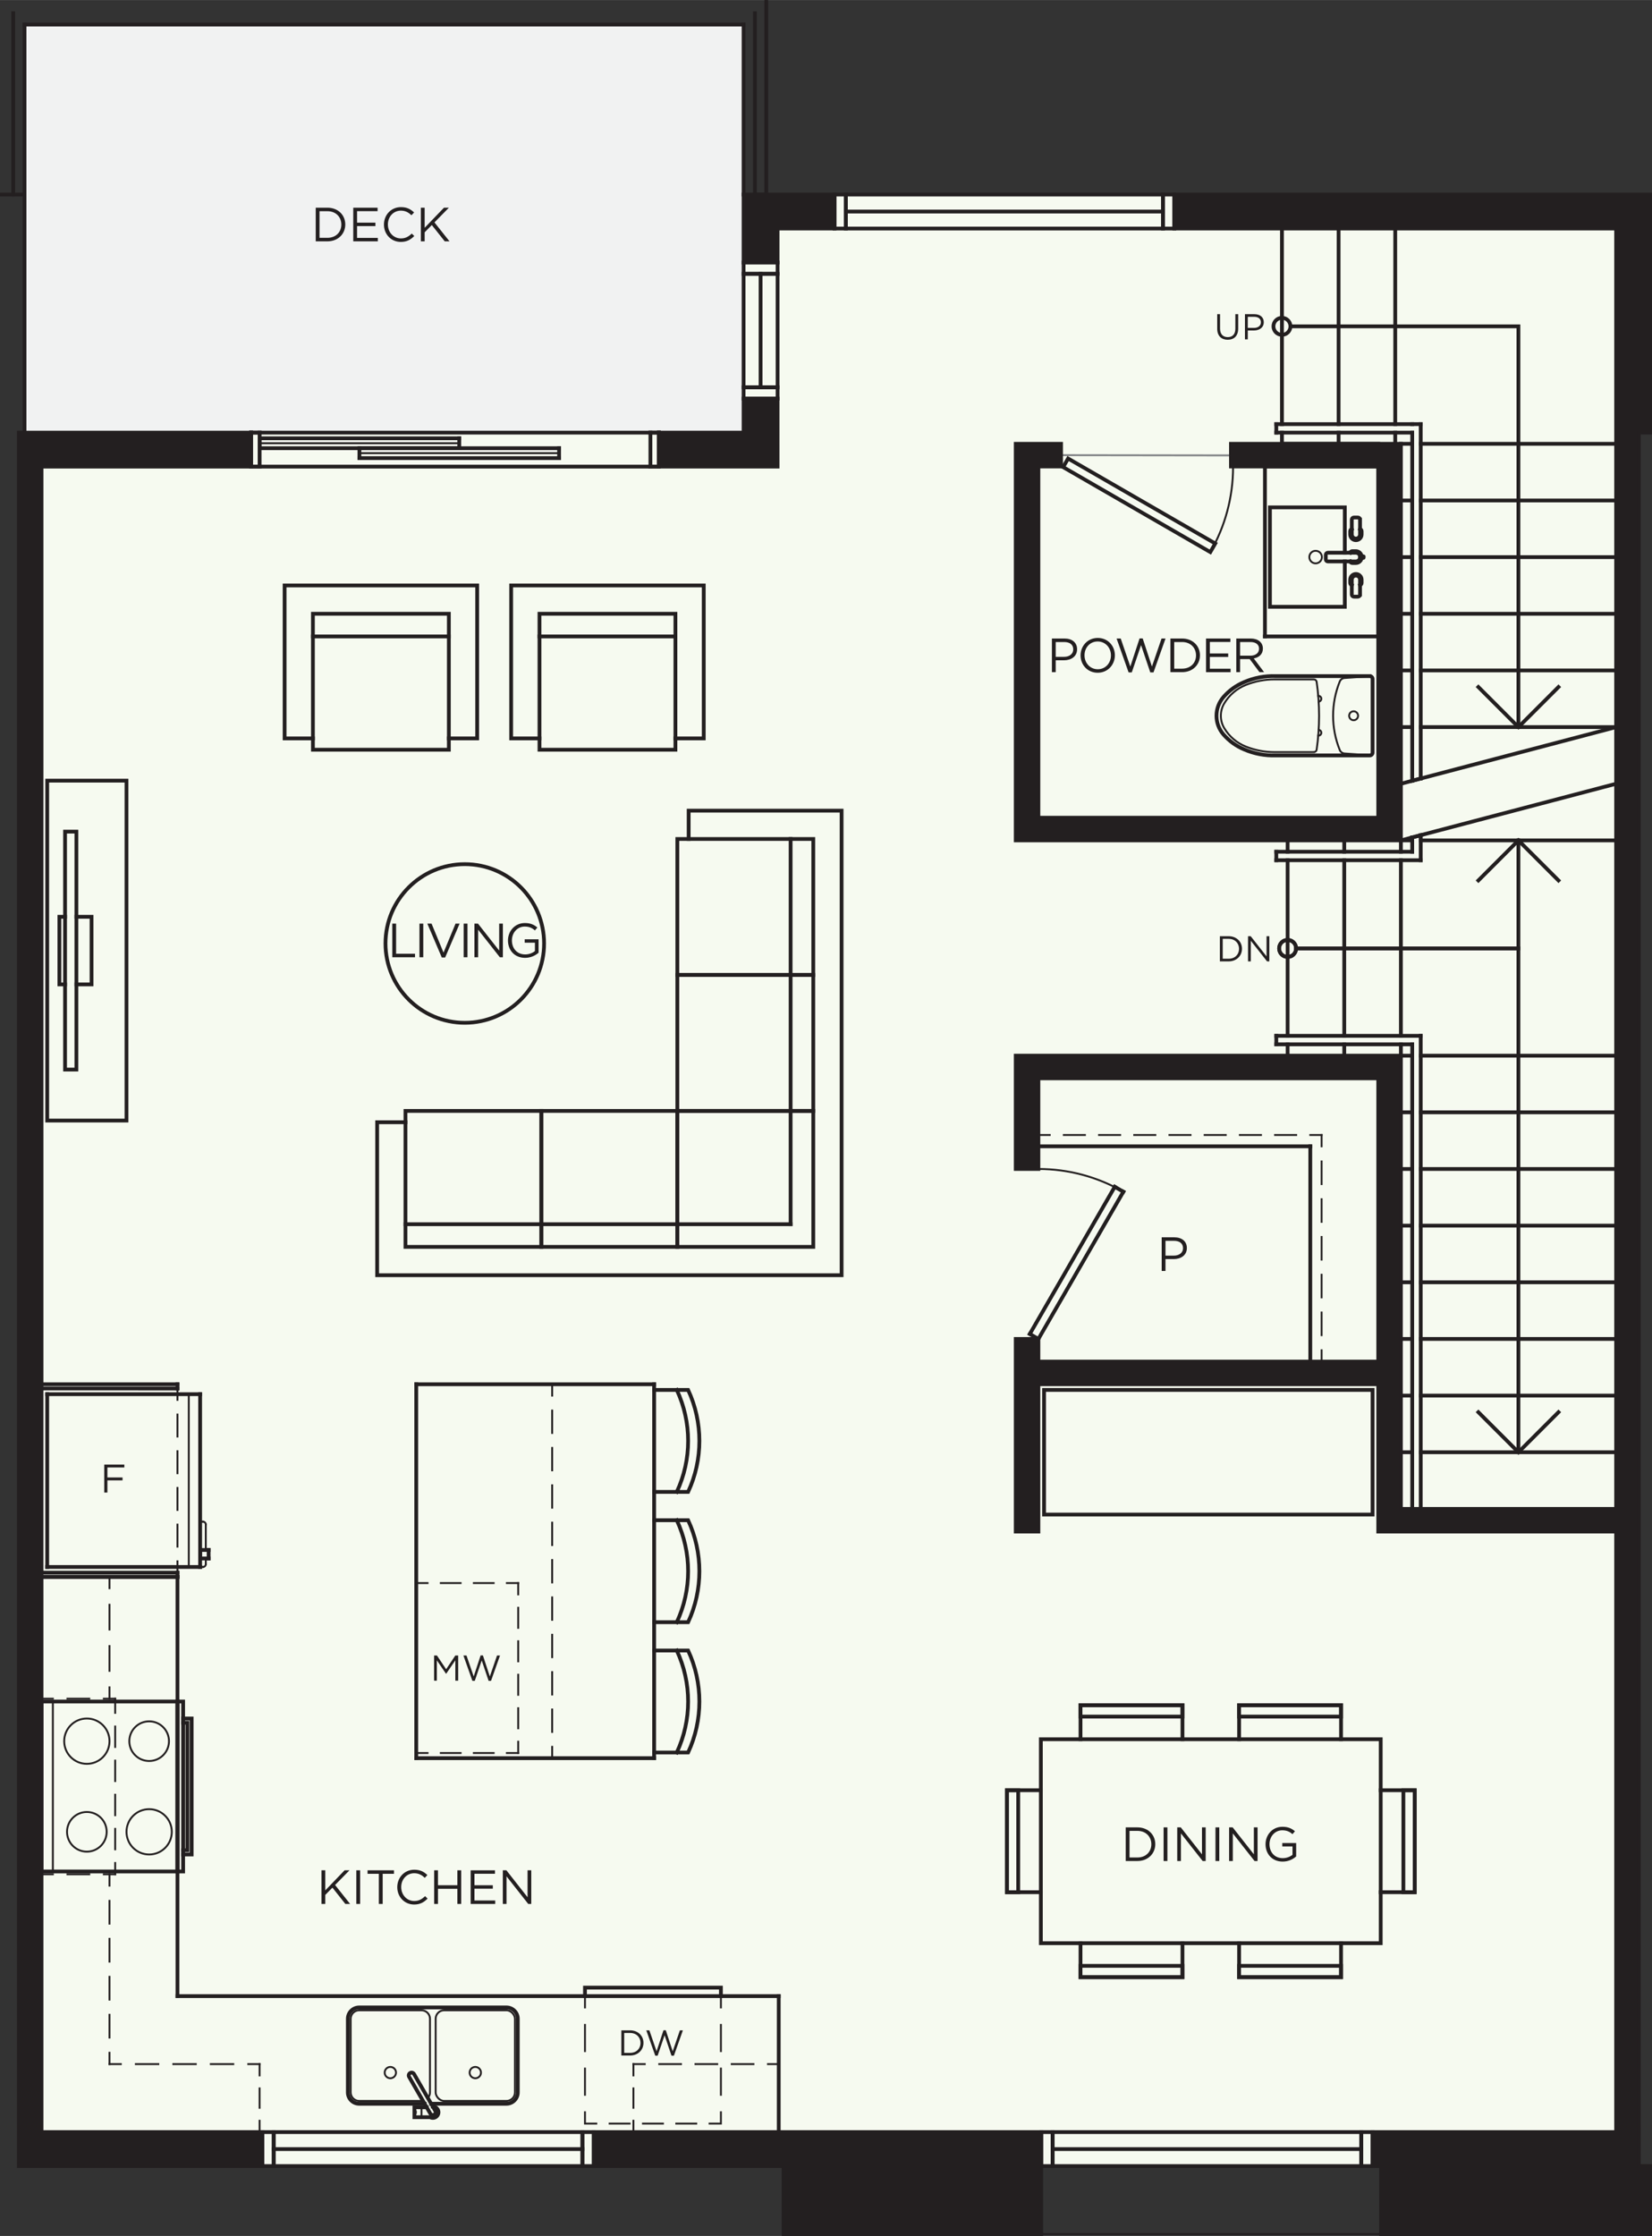 <?xml version="1.0" encoding="UTF-8"?>
<svg xmlns="http://www.w3.org/2000/svg" width="3.038in" height="4.111in" version="1.1" viewBox="0 0 218.75 296">
  <rect x="0" y="0" width="218.75" height="296" fill="#333333" stroke="none"/>
  <!-- Generator: Adobe Illustrator 29.2.1, SVG Export Plug-In . SVG Version: 2.1.0 Build 116)  -->
  <defs>
    <style>
      .st0 {
        fill: #f1f2f2;
      }

      .st1, .st2 {
        fill: #231f20;
      }

      .st3 {
        stroke-dasharray: .375;
      }

      .st3, .st4, .st5, .st6, .st7, .st8, .st9, .st10, .st11, .st12, .st13, .st14, .st2, .st15, .st16, .st17, .st18, .st19, .st20, .st21, .st22 {
        stroke: #231f20;
      }

      .st3, .st4, .st5, .st6, .st7, .st8, .st9, .st10, .st11, .st12, .st13, .st14, .st2, .st15, .st16, .st17, .st18, .st19, .st20, .st21, .st22, .st23 {
        stroke-linecap: square;
        stroke-miterlimit: 10;
      }

      .st3, .st4, .st5, .st6, .st7, .st8, .st9, .st10, .st11, .st12, .st13, .st14, .st15, .st16, .st17, .st18, .st19, .st20, .st21, .st22, .st23 {
        fill: none;
      }

      .st3, .st4, .st5, .st6, .st7, .st8, .st9, .st10, .st11, .st12, .st13, .st14, .st15, .st16, .st17, .st18, .st19, .st20, .st22, .st23 {
        stroke-width: .25px;
      }

      .st4 {
        stroke-dasharray: 2.659 1.773;
      }

      .st5 {
        stroke-dasharray: 2.968 1.979;
      }

      .st6 {
        stroke-dasharray: 2.571 1.714;
      }

      .st7 {
        stroke-dasharray: 2.879 1.919;
      }

      .st8 {
        stroke-dasharray: 2.893 1.929;
      }

      .st24 {
        fill: #f6faf0;
      }

      .st9 {
        stroke-dasharray: 3.017 2.011;
      }

      .st11 {
        stroke-dasharray: 2.71 1.807;
      }

      .st12 {
        stroke-dasharray: 2.978 1.985;
      }

      .st13 {
        stroke-dasharray: 2.625 1.75;
      }

      .st14 {
        stroke-dasharray: 3 2;
      }

      .st2, .st21 {
        stroke-width: .5px;
      }

      .st15 {
        stroke-dasharray: 2.625 1.75;
      }

      .st16 {
        stroke-dasharray: 3.469 2.313;
      }

      .st17 {
        stroke-dasharray: 3.469 2.312;
      }

      .st18 {
        stroke-dasharray: 2.915 1.943;
      }

      .st19 {
        stroke-dasharray: 3.281 2.188;
      }

      .st20 {
        stroke-dasharray: 2.797 1.865;
      }

      .st22 {
        stroke-dasharray: 2.647 1.765;
      }

      .st23 {
        stroke: #808285;
      }
    </style>
  </defs>
  <g id="Base_Colour">
    <polygon class="st24" points="214.456 25.998 98.69 25.715 98.69 57.252 3.25 57.252 3.25 286.699 213.892 286.75 214.456 25.998"/>
    <rect class="st0" x="3.25" y="3.25" width="95.212" height="54"/>
  </g>
  <g id="_x35_.9_-_Plan_-_Flooring">
    <g id="LWPOLYLINE">
      <line class="st23" x1="163" y1="60.281" x2="140.5" y2="60.25"/>
    </g>
  </g>
  <g id="_x35_.6_-_Plan_-_Furniture">
    <g id="CIRCLE">
      <circle class="st21" cx="61.545" cy="124.896" r="10.5"/>
    </g>
    <g id="LWPOLYLINE1" data-name="LWPOLYLINE">
      <polygon class="st21" points="71.69 165.063 71.69 147.063 89.69 147.063 89.69 165.063 71.69 165.063 71.69 165.063"/>
    </g>
    <g id="LWPOLYLINE2" data-name="LWPOLYLINE">
      <polygon class="st21" points="89.69 165.063 89.69 147.063 107.69 147.063 107.69 165.063 89.69 165.063 89.69 165.063"/>
    </g>
    <g id="LWPOLYLINE3" data-name="LWPOLYLINE">
      <rect class="st21" x="53.69" y="147.063" width="18" height="18"/>
    </g>
    <g id="LWPOLYLINE4" data-name="LWPOLYLINE">
      <polyline class="st21" points="53.69 148.563 49.94 148.563 49.94 168.813 111.44 168.813 111.44 107.313 91.19 107.313 91.19 111.063"/>
    </g>
    <g id="LINE">
      <line class="st21" x1="53.69" y1="162.063" x2="104.69" y2="162.063"/>
    </g>
    <g id="LWPOLYLINE5" data-name="LWPOLYLINE">
      <rect class="st21" x="89.69" y="129.063" width="18" height="18"/>
    </g>
    <g id="LINE1" data-name="LINE">
      <line class="st21" x1="104.69" y1="111.063" x2="104.69" y2="162.063"/>
    </g>
    <g id="LWPOLYLINE6" data-name="LWPOLYLINE">
      <rect class="st21" x="89.69" y="111.063" width="18" height="18"/>
    </g>
    <g id="LWPOLYLINE7" data-name="LWPOLYLINE">
      <polyline class="st21" points="59.436 97.748 63.186 97.748 63.186 77.498 37.686 77.498 37.686 97.748 41.436 97.748"/>
    </g>
    <g id="LWPOLYLINE8" data-name="LWPOLYLINE">
      <rect class="st21" x="41.436" y="81.248" width="18" height="18"/>
    </g>
    <g id="LWPOLYLINE9" data-name="LWPOLYLINE">
      <polyline class="st21" points="89.436 97.748 93.186 97.748 93.186 77.498 67.686 77.498 67.686 97.748 71.436 97.748"/>
    </g>
    <g id="LWPOLYLINE10" data-name="LWPOLYLINE">
      <rect class="st21" x="71.436" y="81.248" width="18" height="18"/>
    </g>
    <g id="LINE2" data-name="LINE">
      <line class="st21" x1="59.436" y1="84.248" x2="41.436" y2="84.248"/>
    </g>
    <g id="LINE3" data-name="LINE">
      <line class="st21" x1="89.436" y1="84.248" x2="71.436" y2="84.248"/>
    </g>
    <g id="LWPOLYLINE11" data-name="LWPOLYLINE">
      <rect class="st21" x="8.615" y="110.09" width="1.5" height="31.5"/>
    </g>
    <g id="LWPOLYLINE12" data-name="LWPOLYLINE">
      <polyline class="st21" points="10.115 130.315 12.122 130.315 12.122 121.365 10.115 121.365"/>
    </g>
    <g id="LWPOLYLINE13" data-name="LWPOLYLINE">
      <rect class="st21" x="6.25" y="103.34" width="10.5" height="45"/>
    </g>
    <g id="LWPOLYLINE14" data-name="LWPOLYLINE">
      <polyline class="st21" points="8.615 121.365 7.865 121.365 7.865 130.315 8.615 130.315"/>
    </g>
    <g id="LWPOLYLINE15" data-name="LWPOLYLINE">
      <polyline class="st21" points="143.077 257.244 143.077 261.744 156.577 261.744 156.577 257.244"/>
    </g>
    <g id="LWPOLYLINE16" data-name="LWPOLYLINE">
      <rect class="st21" x="143.077" y="260.244" width="13.5" height="1.5"/>
    </g>
    <g id="LWPOLYLINE17" data-name="LWPOLYLINE">
      <rect class="st21" x="133.327" y="236.994" width="1.5" height="13.5"/>
    </g>
    <g id="LWPOLYLINE18" data-name="LWPOLYLINE">
      <polyline class="st21" points="137.827 236.994 133.327 236.994 133.327 250.494 137.827 250.494"/>
    </g>
    <g id="LWPOLYLINE19" data-name="LWPOLYLINE">
      <polyline class="st21" points="156.577 230.244 156.577 225.744 143.077 225.744 143.077 230.244"/>
    </g>
    <g id="LWPOLYLINE20" data-name="LWPOLYLINE">
      <rect class="st21" x="143.077" y="225.744" width="13.5" height="1.5"/>
    </g>
    <g id="LWPOLYLINE21" data-name="LWPOLYLINE">
      <rect class="st21" x="137.827" y="230.244" width="45" height="27"/>
    </g>
    <g id="LWPOLYLINE22" data-name="LWPOLYLINE">
      <rect class="st21" x="185.827" y="236.994" width="1.5" height="13.5"/>
    </g>
    <g id="LWPOLYLINE23" data-name="LWPOLYLINE">
      <polyline class="st21" points="182.827 250.494 187.327 250.494 187.327 236.994 182.827 236.994"/>
    </g>
    <g id="LWPOLYLINE24" data-name="LWPOLYLINE">
      <polyline class="st21" points="164.077 230.244 164.077 225.744 177.577 225.744 177.577 230.244"/>
    </g>
    <g id="LWPOLYLINE25" data-name="LWPOLYLINE">
      <rect class="st21" x="164.077" y="225.744" width="13.5" height="1.5"/>
    </g>
    <g id="LWPOLYLINE26" data-name="LWPOLYLINE">
      <rect class="st21" x="164.077" y="260.244" width="13.5" height="1.5"/>
    </g>
    <g id="LWPOLYLINE27" data-name="LWPOLYLINE">
      <polyline class="st21" points="164.077 257.244 164.077 261.744 177.577 261.744 177.577 257.244"/>
    </g>
    <g id="LWPOLYLINE28" data-name="LWPOLYLINE">
      <path class="st21" d="M89.617,232c2-4.278,2-9.222,0-13.5"/>
    </g>
    <g id="LWPOLYLINE29" data-name="LWPOLYLINE">
      <path class="st21" d="M86.617,232h4.5c1.988-4.28,1.988-9.22,0-13.5h-4.5"/>
    </g>
    <g id="LWPOLYLINE30" data-name="LWPOLYLINE">
      <path class="st21" d="M89.617,201.25c2,4.278,2,9.222,0,13.5"/>
    </g>
    <g id="LWPOLYLINE31" data-name="LWPOLYLINE">
      <path class="st21" d="M86.617,201.25h4.5c1.988,4.28,1.988,9.22,0,13.5h-4.5"/>
    </g>
    <g id="LWPOLYLINE32" data-name="LWPOLYLINE">
      <path class="st21" d="M89.617,184c2,4.278,2,9.222,0,13.5"/>
    </g>
    <g id="LWPOLYLINE33" data-name="LWPOLYLINE">
      <path class="st21" d="M86.617,184h4.5c1.988,4.28,1.988,9.22,0,13.5h-4.5"/>
    </g>
    <g id="LWPOLYLINE34" data-name="LWPOLYLINE">
      <rect class="st21" x="138.25" y="184" width="43.5" height="16.5"/>
    </g>
  </g>
  <g id="_x35_.5_-_Plan_-_Dashed">
    <g id="LINE4" data-name="LINE">
      <g>
        <line class="st10" x1="83.875" y1="282.25" x2="83.875" y2="280.75"/>
        <line class="st6" x1="83.875" y1="279.036" x2="83.875" y2="275.607"/>
        <line class="st10" x1="83.875" y1="274.75" x2="83.875" y2="273.25"/>
      </g>
    </g>
    <g id="LINE5" data-name="LINE">
      <g>
        <line class="st10" x1="83.875" y1="273.25" x2="85.375" y2="273.25"/>
        <line class="st7" x1="87.294" y1="273.25" x2="100.729" y2="273.25"/>
        <line class="st10" x1="101.689" y1="273.25" x2="103.189" y2="273.25"/>
      </g>
    </g>
    <g id="LINE6" data-name="LINE">
      <g>
        <line class="st10" x1="34.375" y1="282.25" x2="34.375" y2="280.75"/>
        <line class="st6" x1="34.375" y1="279.036" x2="34.375" y2="275.607"/>
        <line class="st10" x1="34.375" y1="274.75" x2="34.375" y2="273.25"/>
      </g>
    </g>
    <g id="LINE7" data-name="LINE">
      <g>
        <line class="st10" x1="34.375" y1="273.25" x2="32.875" y2="273.25"/>
        <line class="st12" x1="30.89" y1="273.25" x2="16.993" y2="273.25"/>
        <line class="st10" x1="16" y1="273.25" x2="14.5" y2="273.25"/>
      </g>
    </g>
    <g id="LINE8" data-name="LINE">
      <g>
        <line class="st10" x1="14.5" y1="273.25" x2="14.5" y2="271.75"/>
        <line class="st9" x1="14.5" y1="269.739" x2="14.5" y2="250.631"/>
        <line class="st10" x1="14.5" y1="249.625" x2="14.5" y2="248.125"/>
      </g>
    </g>
    <g id="LINE9" data-name="LINE">
      <g>
        <line class="st10" x1="14.5" y1="224.875" x2="14.5" y2="223.375"/>
        <line class="st19" x1="14.5" y1="221.188" x2="14.5" y2="211.344"/>
        <line class="st10" x1="14.5" y1="210.25" x2="14.5" y2="208.75"/>
      </g>
    </g>
    <g id="LINE10" data-name="LINE">
      <g>
        <line class="st10" x1="73.117" y1="183.25" x2="73.117" y2="184.75"/>
        <line class="st5" x1="73.117" y1="186.729" x2="73.117" y2="230.261"/>
        <line class="st10" x1="73.117" y1="231.25" x2="73.117" y2="232.75"/>
      </g>
    </g>
    <g id="LINE11" data-name="LINE">
      <g>
        <line class="st10" x1="5.5" y1="224.875" x2="7" y2="224.875"/>
        <line class="st8" x1="8.929" y1="224.875" x2="12.786" y2="224.875"/>
        <line class="st10" x1="13.75" y1="224.875" x2="15.25" y2="224.875"/>
      </g>
    </g>
    <g id="LINE12" data-name="LINE">
      <line class="st3" x1="15.25" y1="224.875" x2="15.25" y2="225.25"/>
    </g>
    <g id="LINE13" data-name="LINE">
      <g>
        <line class="st10" x1="15.25" y1="225.25" x2="15.25" y2="226.75"/>
        <line class="st11" x1="15.25" y1="228.557" x2="15.25" y2="245.722"/>
        <line class="st10" x1="15.25" y1="246.625" x2="15.25" y2="248.125"/>
      </g>
    </g>
    <g id="LINE14" data-name="LINE">
      <g>
        <line class="st10" x1="15.25" y1="248.125" x2="13.75" y2="248.125"/>
        <line class="st8" x1="11.821" y1="248.125" x2="7.964" y2="248.125"/>
        <line class="st10" x1="7" y1="248.125" x2="5.5" y2="248.125"/>
      </g>
    </g>
    <g id="LINE15" data-name="LINE">
      <g>
        <line class="st10" x1="23.5" y1="208.188" x2="23.5" y2="206.688"/>
        <line class="st18" x1="23.5" y1="204.744" x2="23.5" y2="186.284"/>
        <line class="st10" x1="23.5" y1="185.313" x2="23.5" y2="183.813"/>
      </g>
    </g>
    <g id="LWPOLYLINE35" data-name="LWPOLYLINE">
      <g>
        <line class="st10" x1="77.459" y1="264.25" x2="77.459" y2="265.75"/>
        <line class="st17" x1="77.459" y1="268.062" x2="77.459" y2="278.468"/>
        <polyline class="st10" points="77.459 279.625 77.459 281.125 78.959 281.125"/>
        <line class="st22" x1="80.724" y1="281.125" x2="93.077" y2="281.125"/>
        <polyline class="st10" points="93.959 281.125 95.459 281.125 95.459 279.625"/>
        <line class="st16" x1="95.459" y1="277.312" x2="95.459" y2="266.906"/>
        <line class="st10" x1="95.459" y1="265.75" x2="95.459" y2="264.25"/>
      </g>
    </g>
    <g id="LINE16" data-name="LINE">
      <g>
        <line class="st10" x1="137.5" y1="150.25" x2="139" y2="150.25"/>
        <line class="st20" x1="140.865" y1="150.25" x2="172.568" y2="150.25"/>
        <line class="st10" x1="173.5" y1="150.25" x2="175" y2="150.25"/>
      </g>
    </g>
    <g id="LINE17" data-name="LINE">
      <g>
        <line class="st10" x1="175" y1="150.25" x2="175" y2="151.75"/>
        <line class="st14" x1="175" y1="153.75" x2="175" y2="177.75"/>
        <line class="st10" x1="175" y1="178.75" x2="175" y2="180.25"/>
      </g>
    </g>
    <g id="LINE18" data-name="LINE">
      <g>
        <line class="st10" x1="55.117" y1="232.067" x2="56.617" y2="232.067"/>
        <line class="st13" x1="58.367" y1="232.067" x2="66.242" y2="232.067"/>
        <line class="st10" x1="67.117" y1="232.067" x2="68.617" y2="232.067"/>
      </g>
    </g>
    <g id="LINE19" data-name="LINE">
      <g>
        <line class="st10" x1="68.617" y1="232.067" x2="68.617" y2="230.567"/>
        <line class="st4" x1="68.617" y1="228.794" x2="68.617" y2="211.954"/>
        <line class="st10" x1="68.617" y1="211.068" x2="68.617" y2="209.568"/>
      </g>
    </g>
    <g id="LINE20" data-name="LINE">
      <g>
        <line class="st10" x1="68.617" y1="209.568" x2="67.117" y2="209.568"/>
        <line class="st15" x1="65.367" y1="209.568" x2="57.492" y2="209.568"/>
        <line class="st10" x1="56.617" y1="209.568" x2="55.117" y2="209.568"/>
      </g>
    </g>
  </g>
  <g id="_x35_.4_-_Plan_-_Door_Swings">
    <g id="ARC">
      <path class="st10" d="M148.75,157.764c-3.42-1.975-7.3-3.014-11.25-3.014"/>
    </g>
  </g>
  <g id="_x35_.3_-_Plan_-_Thin_Linework">
    <g id="LINE21" data-name="LINE">
      <line class="st10" x1="25" y1="184.563" x2="25" y2="207.438"/>
    </g>
    <g id="CIRCLE1" data-name="CIRCLE">
      <circle class="st10" cx="51.687" cy="274.375" r=".75"/>
    </g>
    <g id="LWPOLYLINE36" data-name="LWPOLYLINE">
      <path class="st10" d="M56.657,277.742c.18-.205.279-.469.279-.742v-9.75c0-.621-.504-1.125-1.125-1.125h-8.25c-.621,0-1.125.504-1.125,1.125v9.75c0,.621.504,1.125,1.125,1.125h8.25c.064,0,.128-.005.191-.016"/>
    </g>
    <g id="CIRCLE2" data-name="CIRCLE">
      <circle class="st10" cx="62.937" cy="274.375" r=".75"/>
    </g>
    <g id="LWPOLYLINE37" data-name="LWPOLYLINE">
      <rect class="st10" x="57.687" y="266.125" width="10.5" height="12" rx="1.125" ry="1.125"/>
    </g>
    <g id="LWPOLYLINE38" data-name="LWPOLYLINE">
      <rect class="st10" x="54.874" y="279.531" width=".188" height=".188"/>
    </g>
    <g id="LINE22" data-name="LINE">
      <line class="st10" x1="55.812" y1="278.969" x2="55.812" y2="280.281"/>
    </g>
    <g id="LINE23" data-name="LINE">
      <line class="st10" x1="7" y1="247.75" x2="7" y2="225.25"/>
    </g>
    <g id="CIRCLE3" data-name="CIRCLE">
      <circle class="st10" cx="11.5" cy="230.5" r="3"/>
    </g>
    <g id="CIRCLE4" data-name="CIRCLE">
      <circle class="st10" cx="11.5" cy="242.5" r="2.625"/>
    </g>
    <g id="CIRCLE5" data-name="CIRCLE">
      <circle class="st10" cx="19.75" cy="242.5" r="3"/>
    </g>
    <g id="CIRCLE6" data-name="CIRCLE">
      <circle class="st10" cx="19.75" cy="230.5" r="2.625"/>
    </g>
    <g id="LINE24" data-name="LINE">
      <line class="st10" x1="60.812" y1="58.674" x2="34.375" y2="58.674"/>
    </g>
    <g id="LINE25" data-name="LINE">
      <line class="st10" x1="74.031" y1="59.986" x2="47.594" y2="59.986"/>
    </g>
    <g id="LINE26" data-name="LINE">
      <line class="st10" x1="27.25" y1="206.313" x2="27.25" y2="207.063"/>
    </g>
    <g id="ARC1" data-name="ARC">
      <path class="st10" d="M26.875,207.438c.207,0,.375-.168.375-.375"/>
    </g>
    <g id="LINE27" data-name="LINE">
      <line class="st10" x1="26.875" y1="207.438" x2="26.5" y2="207.438"/>
    </g>
    <g id="LINE28" data-name="LINE">
      <line class="st10" x1="26.5" y1="207.438" x2="26.5" y2="201.438"/>
    </g>
    <g id="LINE29" data-name="LINE">
      <line class="st10" x1="26.5" y1="201.438" x2="26.875" y2="201.438"/>
    </g>
    <g id="ARC2" data-name="ARC">
      <path class="st10" d="M27.25,201.813c0-.207-.168-.375-.375-.375"/>
    </g>
    <g id="LINE30" data-name="LINE">
      <line class="st10" x1="27.25" y1="201.813" x2="27.25" y2="205.188"/>
    </g>
    <g id="CIRCLE7" data-name="CIRCLE">
      <circle class="st10" cx="174.207" cy="73.744" r=".832"/>
    </g>
    <g id="LWPOLYLINE39" data-name="LWPOLYLINE">
      <circle class="st10" cx="179.24" cy="94.75" r=".591"/>
    </g>
    <g id="LWPOLYLINE40" data-name="LWPOLYLINE">
      <path class="st10" d="M181.349,99.973c.207.014.386-.142.4-.349,0-.009,0-.017,0-.026v-4.848s0-4.848,0-4.848c0-.207-.168-.375-.375-.375-.009,0-.017,0-.026,0l-3.302.226c-.287.02-.537.201-.644.468-.581,1.439-.879,2.977-.879,4.529s.298,3.09.879,4.529c.107.266.358.448.644.468l3.302.226Z"/>
    </g>
    <g id="LWPOLYLINE41" data-name="LWPOLYLINE">
      <path class="st10" d="M173.973,99.56c.186,0,.345-.137.371-.321.215-1.487.322-2.987.322-4.489s-.108-3.002-.322-4.489c-.027-.184-.185-.321-.371-.321h-5.215c-1.299,0-2.587.248-3.793.732-1.194.478-2.197,1.336-2.855,2.441-.601,1.009-.601,2.266,0,3.275.658,1.105,1.661,1.963,2.855,2.441,1.206.483,2.494.732,3.793.732h5.215Z"/>
    </g>
    <g id="ARC3" data-name="ARC">
      <path class="st10" d="M174.61,92.879c.21-.014.368-.195.355-.404s-.195-.368-.404-.355c-.002,0-.003,0-.005,0"/>
    </g>
    <g id="ARC4" data-name="ARC">
      <path class="st10" d="M174.556,97.379c.209.016.392-.14.409-.35s-.14-.392-.35-.409c-.002,0-.003,0-.005,0"/>
    </g>
    <g id="LINE31" data-name="LINE">
      <line class="st10" x1="137.875" y1="295.75" x2="182.875" y2="295.75"/>
    </g>
  </g>
  <g id="_x35_.2_-_Plan_-_Linework">
    <g id="LWPOLYLINE42" data-name="LWPOLYLINE">
      <rect class="st21" x="112" y="25.75" width="42" height="4.5"/>
    </g>
    <g id="LINE32" data-name="LINE">
      <line class="st21" x1="154" y1="28" x2="112" y2="28"/>
    </g>
    <g id="LWPOLYLINE43" data-name="LWPOLYLINE">
      <rect class="st21" x="154" y="25.75" width="1.5" height="4.5"/>
    </g>
    <g id="LWPOLYLINE44" data-name="LWPOLYLINE">
      <rect class="st21" x="110.5" y="25.75" width="1.5" height="4.5"/>
    </g>
    <g id="LINE33" data-name="LINE">
      <line class="st21" x1="169.75" y1="30.25" x2="169.75" y2="56.142"/>
    </g>
    <g id="LINE34" data-name="LINE">
      <line class="st21" x1="169.75" y1="57.267" x2="169.75" y2="58.75"/>
    </g>
    <g id="LINE35" data-name="LINE">
      <line class="st21" x1="169.75" y1="58.75" x2="182.5" y2="58.75"/>
    </g>
    <g id="LINE36" data-name="LINE">
      <line class="st21" x1="177.25" y1="58.75" x2="177.25" y2="57.267"/>
    </g>
    <g id="LINE37" data-name="LINE">
      <line class="st21" x1="177.25" y1="56.142" x2="177.25" y2="30.25"/>
    </g>
    <g id="LINE38" data-name="LINE">
      <line class="st21" x1="184.75" y1="30.25" x2="184.75" y2="56.142"/>
    </g>
    <g id="LINE39" data-name="LINE">
      <line class="st21" x1="184.75" y1="57.267" x2="184.75" y2="58.75"/>
    </g>
    <g id="LINE40" data-name="LINE">
      <line class="st21" x1="214" y1="58.75" x2="188.125" y2="58.75"/>
    </g>
    <g id="LINE41" data-name="LINE">
      <line class="st21" x1="185.5" y1="58.75" x2="187" y2="58.75"/>
    </g>
    <g id="LINE42" data-name="LINE">
      <line class="st21" x1="214" y1="66.25" x2="188.125" y2="66.25"/>
    </g>
    <g id="LINE43" data-name="LINE">
      <line class="st21" x1="185.5" y1="66.25" x2="187" y2="66.25"/>
    </g>
    <g id="LINE44" data-name="LINE">
      <line class="st21" x1="214" y1="73.75" x2="188.125" y2="73.75"/>
    </g>
    <g id="LINE45" data-name="LINE">
      <line class="st21" x1="185.5" y1="73.75" x2="187" y2="73.75"/>
    </g>
    <g id="LINE46" data-name="LINE">
      <line class="st21" x1="214" y1="81.25" x2="188.125" y2="81.25"/>
    </g>
    <g id="LINE47" data-name="LINE">
      <line class="st21" x1="185.5" y1="81.25" x2="187" y2="81.25"/>
    </g>
    <g id="LINE48" data-name="LINE">
      <line class="st21" x1="214" y1="88.75" x2="188.125" y2="88.75"/>
    </g>
    <g id="LINE49" data-name="LINE">
      <line class="st21" x1="185.5" y1="88.75" x2="187" y2="88.75"/>
    </g>
    <g id="LINE50" data-name="LINE">
      <line class="st21" x1="214" y1="96.25" x2="188.125" y2="96.25"/>
    </g>
    <g id="LINE51" data-name="LINE">
      <line class="st21" x1="185.5" y1="96.25" x2="187" y2="96.25"/>
    </g>
    <g id="LINE52" data-name="LINE">
      <line class="st21" x1="214" y1="96.25" x2="185.5" y2="103.75"/>
    </g>
    <g id="CIRCLE8" data-name="CIRCLE">
      <circle class="st21" cx="169.75" cy="43.196" r="1.125"/>
    </g>
    <g id="LWPOLYLINE45" data-name="LWPOLYLINE">
      <polyline class="st21" points="170.875 43.196 201.062 43.196 201.062 96.25"/>
    </g>
    <g id="LWPOLYLINE46" data-name="LWPOLYLINE">
      <polyline class="st21" points="206.366 90.947 201.062 96.25 195.759 90.947"/>
    </g>
    <g id="LINE53" data-name="LINE">
      <line class="st21" x1="187" y1="57.267" x2="187" y2="103.355"/>
    </g>
    <g id="LINE54" data-name="LINE">
      <line class="st21" x1="187" y1="103.355" x2="188.125" y2="103.059"/>
    </g>
    <g id="LINE55" data-name="LINE">
      <line class="st21" x1="188.125" y1="103.059" x2="188.125" y2="56.142"/>
    </g>
    <g id="LINE56" data-name="LINE">
      <line class="st21" x1="188.125" y1="56.142" x2="187" y2="56.142"/>
    </g>
    <g id="LINE57" data-name="LINE">
      <line class="st21" x1="187" y1="56.142" x2="169" y2="56.142"/>
    </g>
    <g id="LINE58" data-name="LINE">
      <line class="st21" x1="169" y1="56.142" x2="169" y2="57.267"/>
    </g>
    <g id="LINE59" data-name="LINE">
      <line class="st21" x1="169" y1="57.267" x2="187" y2="57.267"/>
    </g>
    <g id="LINE60" data-name="LINE">
      <line class="st21" x1="103.117" y1="282.25" x2="103.117" y2="264.25"/>
    </g>
    <g id="LINE61" data-name="LINE">
      <line class="st21" x1="103.117" y1="264.25" x2="23.5" y2="264.25"/>
    </g>
    <g id="LINE62" data-name="LINE">
      <line class="st21" x1="23.5" y1="264.25" x2="23.5" y2="208.75"/>
    </g>
    <g id="LINE63" data-name="LINE">
      <line class="st21" x1="23.5" y1="208.75" x2="5.5" y2="208.75"/>
    </g>
    <g id="LINE64" data-name="LINE">
      <line class="st21" x1="55.117" y1="232.75" x2="55.117" y2="183.25"/>
    </g>
    <g id="LINE65" data-name="LINE">
      <line class="st21" x1="55.117" y1="183.25" x2="86.617" y2="183.25"/>
    </g>
    <g id="LINE66" data-name="LINE">
      <line class="st21" x1="86.617" y1="183.25" x2="86.617" y2="232.75"/>
    </g>
    <g id="LINE67" data-name="LINE">
      <line class="st21" x1="86.617" y1="232.75" x2="55.117" y2="232.75"/>
    </g>
    <g id="LWPOLYLINE47" data-name="LWPOLYLINE">
      <path class="st21" d="M54.174,274.941l2.812,4.871c.104.179.333.241.512.137s.241-.333.137-.512l-2.812-4.871c-.104-.179-.333-.241-.512-.137s-.241.333-.137.512Z"/>
    </g>
    <g id="LWPOLYLINE48" data-name="LWPOLYLINE">
      <path class="st21" d="M57.312,278.875c.127,0,.252.032.363.094.362.201.494.657.293,1.019s-.657.494-1.019.293h-2.074v-1.312h1.626"/>
    </g>
    <g id="LWPOLYLINE49" data-name="LWPOLYLINE">
      <path class="st21" d="M56.229,278.5h-8.667c-.828,0-1.5-.672-1.5-1.5v-9.75c0-.828.672-1.5,1.5-1.5h19.5c.828,0,1.5.672,1.5,1.5v9.75c0,.828-.672,1.5-1.5,1.5h-9.967"/>
    </g>
    <g id="LWPOLYLINE50" data-name="LWPOLYLINE">
      <rect class="st21" x="139.375" y="282.25" width="40.875" height="4.5"/>
    </g>
    <g id="LINE68" data-name="LINE">
      <line class="st21" x1="139.375" y1="284.5" x2="180.25" y2="284.5"/>
    </g>
    <g id="LWPOLYLINE51" data-name="LWPOLYLINE">
      <rect class="st21" x="137.875" y="282.25" width="1.5" height="4.5"/>
    </g>
    <g id="LWPOLYLINE52" data-name="LWPOLYLINE">
      <rect class="st21" x="180.25" y="282.25" width="1.5" height="4.5"/>
    </g>
    <g id="LWPOLYLINE53" data-name="LWPOLYLINE">
      <rect class="st21" x="36.25" y="282.25" width="40.875" height="4.5"/>
    </g>
    <g id="LINE69" data-name="LINE">
      <line class="st21" x1="36.25" y1="284.5" x2="77.125" y2="284.5"/>
    </g>
    <g id="LWPOLYLINE54" data-name="LWPOLYLINE">
      <rect class="st21" x="34.75" y="282.25" width="1.5" height="4.5"/>
    </g>
    <g id="LWPOLYLINE55" data-name="LWPOLYLINE">
      <rect class="st21" x="77.125" y="282.25" width="1.5" height="4.5"/>
    </g>
    <g id="LWPOLYLINE56" data-name="LWPOLYLINE">
      <rect class="st21" x="5.5" y="225.25" width="18" height="22.5"/>
    </g>
    <g id="LWPOLYLINE57" data-name="LWPOLYLINE">
      <rect class="st21" x="23.5" y="225.25" width=".75" height="22.5"/>
    </g>
    <g id="LWPOLYLINE58" data-name="LWPOLYLINE">
      <polyline class="st21" points="24.25 227.5 25.375 227.5 25.375 245.5 24.25 245.5"/>
    </g>
    <g id="LWPOLYLINE59" data-name="LWPOLYLINE">
      <polyline class="st21" points="24.25 228.062 24.812 228.062 24.812 244.937 24.25 244.937"/>
    </g>
    <g id="LINE70" data-name="LINE">
      <line class="st21" x1="33.25" y1="57.267" x2="87.25" y2="57.267"/>
    </g>
    <g id="LINE71" data-name="LINE">
      <line class="st21" x1="87.25" y1="57.267" x2="87.25" y2="61.767"/>
    </g>
    <g id="LINE72" data-name="LINE">
      <line class="st21" x1="87.25" y1="61.767" x2="33.25" y2="61.767"/>
    </g>
    <g id="LINE73" data-name="LINE">
      <line class="st21" x1="33.25" y1="61.767" x2="33.25" y2="57.267"/>
    </g>
    <g id="LINE74" data-name="LINE">
      <line class="st21" x1="86.125" y1="57.267" x2="87.25" y2="57.267"/>
    </g>
    <g id="LINE75" data-name="LINE">
      <line class="st21" x1="87.25" y1="57.267" x2="87.25" y2="61.767"/>
    </g>
    <g id="LINE76" data-name="LINE">
      <line class="st21" x1="87.25" y1="61.767" x2="86.125" y2="61.767"/>
    </g>
    <g id="LINE77" data-name="LINE">
      <line class="st21" x1="86.125" y1="61.767" x2="86.125" y2="57.267"/>
    </g>
    <g id="LINE78" data-name="LINE">
      <line class="st21" x1="33.25" y1="57.267" x2="34.375" y2="57.267"/>
    </g>
    <g id="LINE79" data-name="LINE">
      <line class="st21" x1="34.375" y1="57.267" x2="34.375" y2="61.767"/>
    </g>
    <g id="LINE80" data-name="LINE">
      <line class="st21" x1="34.375" y1="61.767" x2="33.25" y2="61.767"/>
    </g>
    <g id="LINE81" data-name="LINE">
      <line class="st21" x1="33.25" y1="61.767" x2="33.25" y2="57.267"/>
    </g>
    <g id="LINE82" data-name="LINE">
      <line class="st21" x1="34.375" y1="58.017" x2="60.812" y2="58.017"/>
    </g>
    <g id="LINE83" data-name="LINE">
      <line class="st21" x1="60.812" y1="58.017" x2="60.812" y2="59.33"/>
    </g>
    <g id="LINE84" data-name="LINE">
      <line class="st21" x1="60.812" y1="59.33" x2="34.375" y2="59.33"/>
    </g>
    <g id="LINE85" data-name="LINE">
      <line class="st21" x1="34.375" y1="59.33" x2="34.375" y2="58.017"/>
    </g>
    <g id="LINE86" data-name="LINE">
      <line class="st21" x1="47.594" y1="59.33" x2="74.031" y2="59.33"/>
    </g>
    <g id="LINE87" data-name="LINE">
      <line class="st21" x1="74.031" y1="59.33" x2="74.031" y2="60.642"/>
    </g>
    <g id="LINE88" data-name="LINE">
      <line class="st21" x1="74.031" y1="60.642" x2="47.594" y2="60.642"/>
    </g>
    <g id="LINE89" data-name="LINE">
      <line class="st21" x1="47.594" y1="60.642" x2="47.594" y2="59.33"/>
    </g>
    <g id="LWPOLYLINE60" data-name="LWPOLYLINE">
      <rect class="st21" x="98.463" y="36.25" width="4.5" height="15.017"/>
    </g>
    <g id="LINE90" data-name="LINE">
      <line class="st21" x1="100.713" y1="36.25" x2="100.713" y2="51.267"/>
    </g>
    <g id="LWPOLYLINE61" data-name="LWPOLYLINE">
      <rect class="st21" x="98.463" y="34.75" width="4.5" height="1.5"/>
    </g>
    <g id="LWPOLYLINE62" data-name="LWPOLYLINE">
      <rect class="st21" x="98.463" y="51.267" width="4.5" height="1.5"/>
    </g>
    <g id="LINE91" data-name="LINE">
      <line class="st21" x1="98.462" y1="25.75" x2="98.463" y2="3.25"/>
    </g>
    <g id="LINE92" data-name="LINE">
      <line class="st21" x1="98.463" y1="3.25" x2="3.25" y2="3.25"/>
    </g>
    <g id="LINE93" data-name="LINE">
      <line class="st21" x1="3.25" y1="3.25" x2="3.25" y2="57.267"/>
    </g>
    <g id="LINE94" data-name="LINE">
      <line class="st21" x1="3.25" y1="25.75" x2=".25" y2="25.75"/>
    </g>
    <g id="LINE95" data-name="LINE">
      <line class="st21" x1="101.463" y1=".25" x2="101.462" y2="25.75"/>
    </g>
    <g id="LINE96" data-name="LINE">
      <line class="st21" x1="101.462" y1="25.75" x2="99.962" y2="25.75"/>
    </g>
    <g id="LINE97" data-name="LINE">
      <line class="st21" x1="99.962" y1="25.75" x2="99.963" y2="1.75"/>
    </g>
    <g id="LINE98" data-name="LINE">
      <line class="st21" x1="1.75" y1="1.75" x2="1.75" y2="25.75"/>
    </g>
    <g id="LINE99" data-name="LINE">
      <line class="st21" x1="187" y1="199.75" x2="187" y2="138.25"/>
    </g>
    <g id="LINE100" data-name="LINE">
      <line class="st21" x1="187" y1="138.25" x2="169" y2="138.25"/>
    </g>
    <g id="LINE101" data-name="LINE">
      <line class="st21" x1="169" y1="138.25" x2="169" y2="137.125"/>
    </g>
    <g id="LINE102" data-name="LINE">
      <line class="st21" x1="169" y1="137.125" x2="188.125" y2="137.125"/>
    </g>
    <g id="LINE103" data-name="LINE">
      <line class="st21" x1="188.125" y1="137.125" x2="188.126" y2="199.751"/>
    </g>
    <g id="LINE104" data-name="LINE">
      <line class="st21" x1="214" y1="192.25" x2="188.125" y2="192.25"/>
    </g>
    <g id="LINE105" data-name="LINE">
      <line class="st21" x1="187" y1="192.25" x2="185.5" y2="192.25"/>
    </g>
    <g id="LINE106" data-name="LINE">
      <line class="st21" x1="214" y1="184.75" x2="188.125" y2="184.75"/>
    </g>
    <g id="LINE107" data-name="LINE">
      <line class="st21" x1="187" y1="184.75" x2="185.5" y2="184.75"/>
    </g>
    <g id="LINE108" data-name="LINE">
      <line class="st21" x1="214" y1="177.25" x2="188.125" y2="177.25"/>
    </g>
    <g id="LINE109" data-name="LINE">
      <line class="st21" x1="187" y1="177.25" x2="185.5" y2="177.25"/>
    </g>
    <g id="LINE110" data-name="LINE">
      <line class="st21" x1="214.001" y1="169.75" x2="188.126" y2="169.75"/>
    </g>
    <g id="LINE111" data-name="LINE">
      <line class="st21" x1="187.001" y1="169.75" x2="185.501" y2="169.75"/>
    </g>
    <g id="LINE112" data-name="LINE">
      <line class="st21" x1="214" y1="162.25" x2="188.125" y2="162.25"/>
    </g>
    <g id="LINE113" data-name="LINE">
      <line class="st21" x1="187" y1="162.25" x2="185.5" y2="162.25"/>
    </g>
    <g id="LINE114" data-name="LINE">
      <line class="st21" x1="214" y1="154.75" x2="188.125" y2="154.75"/>
    </g>
    <g id="LINE115" data-name="LINE">
      <line class="st21" x1="187" y1="154.75" x2="185.5" y2="154.75"/>
    </g>
    <g id="LINE116" data-name="LINE">
      <line class="st21" x1="214" y1="147.25" x2="188.125" y2="147.25"/>
    </g>
    <g id="LINE117" data-name="LINE">
      <line class="st21" x1="187" y1="147.25" x2="185.5" y2="147.25"/>
    </g>
    <g id="LINE118" data-name="LINE">
      <line class="st21" x1="214" y1="139.75" x2="188.125" y2="139.75"/>
    </g>
    <g id="LINE119" data-name="LINE">
      <line class="st21" x1="187" y1="139.75" x2="185.5" y2="139.75"/>
    </g>
    <g id="LINE120" data-name="LINE">
      <line class="st21" x1="185.5" y1="111.25" x2="214" y2="103.75"/>
    </g>
    <g id="LINE121" data-name="LINE">
      <line class="st21" x1="187" y1="110.855" x2="187" y2="112.75"/>
    </g>
    <g id="LINE122" data-name="LINE">
      <line class="st21" x1="187" y1="112.75" x2="169" y2="112.75"/>
    </g>
    <g id="LINE123" data-name="LINE">
      <line class="st21" x1="169" y1="112.75" x2="169" y2="113.875"/>
    </g>
    <g id="LINE124" data-name="LINE">
      <line class="st21" x1="169" y1="113.875" x2="188.125" y2="113.875"/>
    </g>
    <g id="LINE125" data-name="LINE">
      <line class="st21" x1="188.125" y1="113.875" x2="188.125" y2="110.559"/>
    </g>
    <g id="LINE126" data-name="LINE">
      <line class="st21" x1="188.125" y1="110.559" x2="187" y2="110.855"/>
    </g>
    <g id="LINE127" data-name="LINE">
      <line class="st21" x1="185.5" y1="111.25" x2="187" y2="111.25"/>
    </g>
    <g id="LINE128" data-name="LINE">
      <line class="st21" x1="188.125" y1="111.25" x2="214" y2="111.25"/>
    </g>
    <g id="LINE129" data-name="LINE">
      <line class="st21" x1="185.5" y1="113.875" x2="185.5" y2="137.125"/>
    </g>
    <g id="LINE130" data-name="LINE">
      <line class="st21" x1="178" y1="113.875" x2="178" y2="137.125"/>
    </g>
    <g id="LINE131" data-name="LINE">
      <line class="st21" x1="185.5" y1="139.75" x2="185.5" y2="138.25"/>
    </g>
    <g id="LINE132" data-name="LINE">
      <line class="st21" x1="185.5" y1="112.75" x2="185.5" y2="111.25"/>
    </g>
    <g id="LINE133" data-name="LINE">
      <line class="st21" x1="170.5" y1="113.875" x2="170.5" y2="137.125"/>
    </g>
    <g id="LINE134" data-name="LINE">
      <line class="st21" x1="170.5" y1="139.75" x2="170.5" y2="138.25"/>
    </g>
    <g id="LINE135" data-name="LINE">
      <line class="st21" x1="170.5" y1="112.75" x2="170.5" y2="111.25"/>
    </g>
    <g id="LINE136" data-name="LINE">
      <line class="st21" x1="178" y1="139.75" x2="178" y2="138.25"/>
    </g>
    <g id="LINE137" data-name="LINE">
      <line class="st21" x1="178" y1="112.75" x2="178" y2="111.25"/>
    </g>
    <g id="CIRCLE9" data-name="CIRCLE">
      <circle class="st21" cx="170.5" cy="125.552" r="1.125"/>
    </g>
    <g id="LWPOLYLINE63" data-name="LWPOLYLINE">
      <polyline class="st21" points="171.625 125.552 201.062 125.552 201.062 192.25"/>
    </g>
    <g id="LWPOLYLINE64" data-name="LWPOLYLINE">
      <polyline class="st21" points="206.366 186.947 201.062 192.25 195.759 186.947"/>
    </g>
    <g id="CIRCLE10" data-name="CIRCLE">
      <circle class="st21" cx="170.5" cy="125.552" r="1.125"/>
    </g>
    <g id="LWPOLYLINE65" data-name="LWPOLYLINE">
      <polyline class="st21" points="171.625 125.552 201.062 125.552 201.062 111.25"/>
    </g>
    <g id="LWPOLYLINE66" data-name="LWPOLYLINE">
      <polyline class="st21" points="206.366 116.553 201.062 111.25 195.759 116.553"/>
    </g>
    <g id="LINE138" data-name="LINE">
      <line class="st21" x1="26.5" y1="207.438" x2="6.25" y2="207.438"/>
    </g>
    <g id="LINE139" data-name="LINE">
      <line class="st21" x1="6.25" y1="207.438" x2="6.25" y2="184.563"/>
    </g>
    <g id="LINE140" data-name="LINE">
      <line class="st21" x1="6.25" y1="184.563" x2="26.5" y2="184.563"/>
    </g>
    <g id="LINE141" data-name="LINE">
      <line class="st21" x1="26.5" y1="184.563" x2="26.5" y2="207.438"/>
    </g>
    <g id="LINE142" data-name="LINE">
      <line class="st21" x1="5.5" y1="208.75" x2="23.5" y2="208.75"/>
    </g>
    <g id="LINE143" data-name="LINE">
      <line class="st21" x1="23.5" y1="208.75" x2="23.5" y2="208.188"/>
    </g>
    <g id="LINE144" data-name="LINE">
      <line class="st21" x1="23.5" y1="208.188" x2="5.5" y2="208.188"/>
    </g>
    <g id="LINE145" data-name="LINE">
      <line class="st21" x1="26.5" y1="205.188" x2="27.625" y2="205.188"/>
    </g>
    <g id="LINE146" data-name="LINE">
      <line class="st21" x1="27.625" y1="205.188" x2="27.625" y2="206.313"/>
    </g>
    <g id="LINE147" data-name="LINE">
      <line class="st21" x1="27.625" y1="206.313" x2="26.5" y2="206.313"/>
    </g>
    <g id="LINE148" data-name="LINE">
      <line class="st21" x1="26.5" y1="206.313" x2="26.5" y2="205.188"/>
    </g>
    <g id="LINE149" data-name="LINE">
      <line class="st21" x1="167.5" y1="61.75" x2="167.5" y2="84.25"/>
    </g>
    <g id="LINE150" data-name="LINE">
      <line class="st21" x1="167.5" y1="84.25" x2="182.5" y2="84.25"/>
    </g>
    <g id="LINE151" data-name="LINE">
      <line class="st21" x1="182.5" y1="84.25" x2="182.5" y2="61.75"/>
    </g>
    <g id="LINE152" data-name="LINE">
      <line class="st21" x1="182.5" y1="61.75" x2="167.5" y2="61.75"/>
    </g>
    <g id="LWPOLYLINE67" data-name="LWPOLYLINE">
      <polyline class="st21" points="178.074 74.32 178.074 80.325 168.159 80.325 168.159 67.163 178.074 67.163 178.074 73.168"/>
    </g>
    <g id="LWPOLYLINE68" data-name="LWPOLYLINE">
      <path class="st21" d="M180.091,68.786v1.965c0,.302-.245.547-.547.547s-.547-.245-.547-.547v-1.965c0-.155.126-.281.281-.281h.531c.155,0,.281.126.281.281Z"/>
    </g>
    <g id="LWPOLYLINE69" data-name="LWPOLYLINE">
      <path class="st21" d="M180.091,70.02c.125.049.208.17.208.304v.427c0,.417-.338.755-.755.755s-.755-.338-.755-.755v-.427c0-.135.083-.255.208-.304"/>
    </g>
    <g id="LWPOLYLINE70" data-name="LWPOLYLINE">
      <path class="st21" d="M180.091,78.702v-1.965c0-.302-.245-.547-.547-.547s-.547.245-.547.547v1.965c0,.155.126.281.281.281h.531c.155,0,.281-.126.281-.281Z"/>
    </g>
    <g id="LWPOLYLINE71" data-name="LWPOLYLINE">
      <path class="st21" d="M178.768,73.168c.049-.125.17-.208.304-.208h.457c.396,0,.73.295.778.688"/>
    </g>
    <g id="LWPOLYLINE72" data-name="LWPOLYLINE">
      <path class="st21" d="M180.091,77.468c.125-.049.208-.17.208-.304v-.427c0-.417-.338-.755-.755-.755s-.755.338-.755.755v.427c0,.135.083.255.208.304"/>
    </g>
    <g id="LWPOLYLINE73" data-name="LWPOLYLINE">
      <path class="st21" d="M175.553,74.038v-.589c0-.155.126-.281.281-.281h3.696c.318,0,.576.258.576.576s-.258.576-.576.576h-3.696c-.155,0-.281-.126-.281-.281Z"/>
    </g>
    <g id="LWPOLYLINE74" data-name="LWPOLYLINE">
      <path class="st21" d="M180.097,73.839h.457c.008,0,.015-.007.015-.015v-.161c0-.008-.007-.015-.015-.015h-.457"/>
    </g>
    <g id="LWPOLYLINE75" data-name="LWPOLYLINE">
      <path class="st21" d="M180.308,73.839c-.048.393-.382.688-.778.688h-.457c-.135,0-.255-.083-.304-.208"/>
    </g>
    <g id="LWPOLYLINE76" data-name="LWPOLYLINE">
      <path class="st21" d="M181.375,89.5h-12.462c-1.432-.046-2.855.226-4.169.797-1.053.438-1.99,1.114-2.737,1.976-1.234,1.421-1.234,3.534,0,4.956.748.861,1.685,1.537,2.737,1.976,1.313.57,2.736.842,4.166.797h12.465c.207,0,.375-.168.375-.375v-9.75c0-.207-.168-.375-.375-.375Z"/>
    </g>
    <g id="LWPOLYLINE77" data-name="LWPOLYLINE">
      <polyline class="st21" points="77.459 264.25 77.459 263.125 95.459 263.125 95.459 264.25"/>
    </g>
    <g id="LINE153" data-name="LINE">
      <line class="st21" x1="137.5" y1="151.75" x2="173.5" y2="151.75"/>
    </g>
    <g id="LINE154" data-name="LINE">
      <line class="st21" x1="173.5" y1="151.75" x2="173.5" y2="180.25"/>
    </g>
    <g id="LINE155" data-name="LINE">
      <line class="st21" x1="136.363" y1="176.594" x2="137.5" y2="177.25"/>
    </g>
    <g id="LINE156" data-name="LINE">
      <line class="st21" x1="137.5" y1="177.25" x2="148.75" y2="157.764"/>
    </g>
    <g id="LINE157" data-name="LINE">
      <line class="st21" x1="148.75" y1="157.764" x2="147.613" y2="157.108"/>
    </g>
    <g id="LINE158" data-name="LINE">
      <line class="st21" x1="147.613" y1="157.108" x2="136.363" y2="176.594"/>
    </g>
    <g id="LINE159" data-name="LINE">
      <line class="st21" x1="5.5" y1="183.25" x2="23.5" y2="183.25"/>
    </g>
    <g id="LINE160" data-name="LINE">
      <line class="st21" x1="23.5" y1="183.25" x2="23.5" y2="183.813"/>
    </g>
    <g id="LINE161" data-name="LINE">
      <line class="st21" x1="23.5" y1="183.813" x2="5.5" y2="183.812"/>
    </g>
    <g>
      <g id="ARC5" data-name="ARC">
        <path class="st10" d="M160.263,73.084c1.975-3.42,3.014-7.3,3.014-11.25"/>
      </g>
      <g id="LWPOLYLINE78" data-name="LWPOLYLINE">
        <rect class="st21" x="150.192" y="55.64" width="1.313" height="22.5" transform="translate(17.495 164.083) rotate(-60)"/>
      </g>
    </g>
  </g>
  <g id="_x35_.1_-_Plan_-_Walls">
    <g id="LWPOLYLINE79" data-name="LWPOLYLINE">
      <polygon class="st2" points="2.5 286.75 34.75 286.75 34.75 282.25 5.5 282.25 5.5 61.767 33.25 61.767 33.25 57.267 2.5 57.267 2.5 286.75"/>
    </g>
    <g id="LWPOLYLINE80" data-name="LWPOLYLINE">
      <polygon class="st2" points="102.962 52.767 98.463 52.767 98.463 57.267 87.25 57.267 87.25 61.767 102.963 61.767 102.962 52.767"/>
    </g>
    <g id="LWPOLYLINE81" data-name="LWPOLYLINE">
      <polygon class="st2" points="110.5 30.25 102.963 30.25 102.963 34.75 98.462 34.75 98.463 25.75 110.5 25.75 110.5 30.25"/>
    </g>
    <g id="LWPOLYLINE82" data-name="LWPOLYLINE">
      <polygon class="st2" points="137.875 295.75 137.875 282.25 78.625 282.25 78.625 286.75 103.75 286.75 103.75 295.75 137.875 295.75"/>
    </g>
    <g id="LWPOLYLINE83" data-name="LWPOLYLINE">
      <polygon class="st2" points="218.5 295.75 218.5 286.75 217 286.75 217 57.267 218.5 57.267 218.5 25.75 155.5 25.75 155.5 30.25 214 30.25 214 199.75 185.5 199.75 185.5 139.75 134.5 139.75 134.5 154.75 137.5 154.75 137.5 142.75 182.5 142.75 182.5 180.25 137.5 180.25 137.5 177.25 134.5 177.25 134.5 202.751 137.5 202.751 137.5 183.25 182.5 183.25 182.5 202.751 214 202.751 214 282.25 181.75 282.25 181.75 286.75 182.875 286.75 182.875 295.75 218.5 295.75"/>
    </g>
    <g id="LWPOLYLINE84" data-name="LWPOLYLINE">
      <polygon class="st2" points="137.5 61.75 140.5 61.75 140.5 58.75 134.5 58.75 134.5 111.25 185.5 111.25 185.5 58.75 163 58.75 163 61.75 182.5 61.75 182.5 108.25 137.5 108.25 137.5 61.75"/>
    </g>
  </g>
  <g id="_x35_.0_-_Plan_-_Text">
    <g id="MTEXT">
      <g>
        <path class="st1" d="M163.955,43.496c0,.972-.557,1.477-1.39,1.477-.824,0-1.386-.505-1.386-1.447v-1.938h.376v1.913c0,.719.381,1.124,1.02,1.124.613,0,1.004-.371,1.004-1.1v-1.938h.376v1.908Z"/>
        <path class="st1" d="M166.036,43.744h-.81v1.176h-.376v-3.332h1.247c.752,0,1.247.399,1.247,1.062,0,.724-.6,1.095-1.309,1.095ZM166.069,41.935h-.843v1.467h.823c.553,0,.914-.295.914-.738,0-.48-.356-.729-.895-.729Z"/>
      </g>
    </g>
    <g id="MTEXT1" data-name="MTEXT">
      <g>
        <path class="st1" d="M162.687,127.266h-1.156v-3.332h1.156c1.048,0,1.771.719,1.771,1.661s-.724,1.671-1.771,1.671ZM162.687,124.28h-.78v2.638h.78c.843,0,1.381-.571,1.381-1.313s-.538-1.324-1.381-1.324Z"/>
        <path class="st1" d="M167.71,123.934h.366v3.332h-.299l-2.152-2.732v2.732h-.367v-3.332h.354l2.099,2.67v-2.67Z"/>
      </g>
    </g>
    <g id="MTEXT2" data-name="MTEXT">
      <path class="st1" d="M16.465,194.266h-2.244v1.324h2.006v.381h-2.006v1.615h-.418v-3.706h2.662v.386Z"/>
    </g>
    <g id="MTEXT3" data-name="MTEXT">
      <g>
        <path class="st1" d="M46.361,252.047h-.631l-1.711-2.157-.948.961v1.196h-.503v-4.454h.503v2.66l2.558-2.66h.648l-1.908,1.947,1.992,2.507Z"/>
        <path class="st1" d="M47.686,247.593v4.454h-.503v-4.454h.503Z"/>
        <path class="st1" d="M50.674,252.047h-.509v-3.989h-1.495v-.465h3.5v.465h-1.496v3.989Z"/>
        <path class="st1" d="M54.838,252.123c-1.285,0-2.234-1.012-2.234-2.297,0-1.272.942-2.31,2.253-2.31.808,0,1.292.286,1.737.706l-.344.369c-.375-.356-.795-.61-1.4-.61-.986,0-1.724.795-1.724,1.832s.744,1.846,1.724,1.846c.611,0,1.012-.236,1.438-.644l.331.325c-.465.471-.974.782-1.781.782Z"/>
        <path class="st1" d="M57.994,250.043v2.004h-.502v-4.454h.502v1.979h2.57v-1.979h.504v4.454h-.504v-2.004h-2.57Z"/>
        <path class="st1" d="M65.542,248.051h-2.717v1.521h2.431v.459h-2.431v1.559h2.749v.458h-3.252v-4.454h3.22v.458Z"/>
        <path class="st1" d="M69.857,247.593h.49v4.454h-.4l-2.876-3.652v3.652h-.49v-4.454h.471l2.806,3.569v-3.569Z"/>
      </g>
    </g>
    <g id="MTEXT4" data-name="MTEXT">
      <g>
        <path class="st1" d="M51.945,122.268h.504v3.989h2.506v.465h-3.01v-4.454Z"/>
        <path class="st1" d="M56.046,122.268v4.454h-.503v-4.454h.503Z"/>
        <path class="st1" d="M60.32,122.268h.541l-1.916,4.486h-.445l-1.915-4.486h.56l1.585,3.837,1.591-3.837Z"/>
        <path class="st1" d="M61.9,122.268v4.454h-.504v-4.454h.504Z"/>
        <path class="st1" d="M66.098,122.268h.49v4.454h-.401l-2.876-3.652v3.652h-.49v-4.454h.471l2.807,3.569v-3.569Z"/>
        <path class="st1" d="M69.528,126.798c-1.399,0-2.265-1.018-2.265-2.297,0-1.228.896-2.31,2.232-2.31.752,0,1.216.216,1.661.592l-.324.382c-.344-.299-.726-.509-1.355-.509-.986,0-1.692.833-1.692,1.832,0,1.069.681,1.858,1.762,1.858.51,0,.98-.197,1.286-.446v-1.106h-1.355v-.452h1.839v1.775c-.414.369-1.037.681-1.788.681Z"/>
      </g>
    </g>
    <g id="MTEXT5" data-name="MTEXT">
      <g>
        <path class="st1" d="M150.609,246.364h-1.546v-4.454h1.546c1.4,0,2.367.961,2.367,2.221s-.967,2.233-2.367,2.233ZM150.609,242.375h-1.043v3.524h1.043c1.127,0,1.846-.764,1.846-1.756s-.719-1.769-1.846-1.769Z"/>
        <path class="st1" d="M154.581,241.91v4.454h-.503v-4.454h.503Z"/>
        <path class="st1" d="M159.16,241.91h.49v4.454h-.4l-2.877-3.652v3.652h-.49v-4.454h.471l2.807,3.569v-3.569Z"/>
        <path class="st1" d="M161.451,241.91v4.454h-.502v-4.454h.502Z"/>
        <path class="st1" d="M166.031,241.91h.49v4.454h-.401l-2.876-3.652v3.652h-.49v-4.454h.471l2.807,3.569v-3.569Z"/>
        <path class="st1" d="M169.843,246.44c-1.399,0-2.265-1.018-2.265-2.297,0-1.228.896-2.31,2.232-2.31.752,0,1.216.216,1.661.592l-.324.382c-.344-.299-.726-.509-1.355-.509-.986,0-1.692.833-1.692,1.832,0,1.069.681,1.858,1.762,1.858.51,0,.98-.197,1.286-.446v-1.106h-1.355v-.452h1.839v1.775c-.414.369-1.037.681-1.788.681Z"/>
      </g>
    </g>
    <g id="MTEXT6" data-name="MTEXT">
      <g>
        <path class="st1" d="M140.873,87.408h-1.081v1.571h-.503v-4.454h1.667c1.005,0,1.667.534,1.667,1.419,0,.967-.801,1.464-1.75,1.464ZM140.918,84.99h-1.126v1.96h1.101c.738,0,1.222-.395,1.222-.986,0-.643-.478-.974-1.196-.974Z"/>
        <path class="st1" d="M145.349,89.056c-1.354,0-2.265-1.062-2.265-2.297s.922-2.31,2.277-2.31,2.266,1.062,2.266,2.297-.923,2.31-2.278,2.31ZM145.349,84.914c-1.019,0-1.743.814-1.743,1.832s.738,1.846,1.756,1.846,1.744-.814,1.744-1.833-.738-1.845-1.757-1.845Z"/>
        <path class="st1" d="M150.898,84.513h.413l1.222,3.723,1.273-3.71h.527l-1.591,4.486h-.427l-1.221-3.614-1.229,3.614h-.42l-1.591-4.486h.548l1.271,3.71,1.223-3.723Z"/>
        <path class="st1" d="M156.528,88.979h-1.546v-4.454h1.546c1.399,0,2.366.961,2.366,2.221s-.967,2.233-2.366,2.233ZM156.528,84.99h-1.044v3.524h1.044c1.126,0,1.845-.764,1.845-1.756s-.719-1.769-1.845-1.769Z"/>
        <path class="st1" d="M162.918,84.983h-2.717v1.521h2.43v.459h-2.43v1.559h2.748v.458h-3.252v-4.454h3.221v.458Z"/>
        <path class="st1" d="M166.77,88.979l-1.292-1.73h-1.272v1.73h-.503v-4.454h1.915c.98,0,1.609.528,1.609,1.33,0,.744-.508,1.177-1.209,1.305l1.369,1.819h-.617ZM165.579,84.99h-1.374v1.807h1.367c.669,0,1.146-.344,1.146-.923,0-.553-.42-.884-1.14-.884Z"/>
      </g>
    </g>
    <g id="MTEXT7" data-name="MTEXT">
      <g>
        <path class="st1" d="M43.354,31.944h-1.546v-4.454h1.546c1.399,0,2.366.961,2.366,2.221s-.967,2.233-2.366,2.233ZM43.354,27.955h-1.044v3.524h1.044c1.126,0,1.845-.764,1.845-1.756s-.719-1.769-1.845-1.769Z"/>
        <path class="st1" d="M49.998,27.948h-2.717v1.521h2.43v.459h-2.43v1.559h2.748v.458h-3.251v-4.454h3.22v.458Z"/>
        <path class="st1" d="M53.072,32.021c-1.285,0-2.232-1.012-2.232-2.297,0-1.272.941-2.31,2.252-2.31.809,0,1.292.286,1.737.706l-.344.369c-.376-.356-.796-.61-1.399-.61-.986,0-1.725.795-1.725,1.832s.744,1.846,1.725,1.846c.61,0,1.012-.236,1.438-.644l.331.325c-.464.471-.974.782-1.782.782Z"/>
        <path class="st1" d="M59.52,31.944h-.629l-1.713-2.157-.947.961v1.196h-.503v-4.454h.503v2.66l2.558-2.66h.649l-1.909,1.947,1.991,2.507Z"/>
      </g>
    </g>
    <g id="MTEXT8" data-name="MTEXT">
      <path class="st1" d="M155.41,166.679h-1.082v1.571h-.502v-4.454h1.666c1.006,0,1.668.534,1.668,1.419,0,.967-.802,1.464-1.75,1.464ZM155.455,164.261h-1.127v1.96h1.102c.738,0,1.221-.395,1.221-.986,0-.643-.477-.974-1.195-.974Z"/>
    </g>
    <g id="MTEXT9" data-name="MTEXT">
      <g>
        <path class="st1" d="M59.08,221.578h-.02l-1.214-1.78v2.694h-.366v-3.332h.381l1.214,1.818,1.214-1.818h.381v3.332h-.376v-2.699l-1.214,1.785Z"/>
        <path class="st1" d="M63.637,219.15h.309l.914,2.785.953-2.775h.395l-1.189,3.355h-.319l-.914-2.704-.919,2.704h-.314l-1.189-3.355h.408l.953,2.775.914-2.785Z"/>
      </g>
    </g>
    <g id="MTEXT10" data-name="MTEXT">
      <g>
        <path class="st1" d="M83.434,272.112h-1.156v-3.332h1.156c1.048,0,1.771.719,1.771,1.661s-.724,1.671-1.771,1.671ZM83.434,269.127h-.78v2.638h.78c.843,0,1.381-.571,1.381-1.313s-.538-1.324-1.381-1.324Z"/>
        <path class="st1" d="M87.852,268.771h.31l.914,2.785.952-2.775h.395l-1.189,3.355h-.319l-.914-2.704-.919,2.704h-.314l-1.189-3.355h.409l.952,2.775.914-2.785Z"/>
      </g>
    </g>
  </g>
</svg>